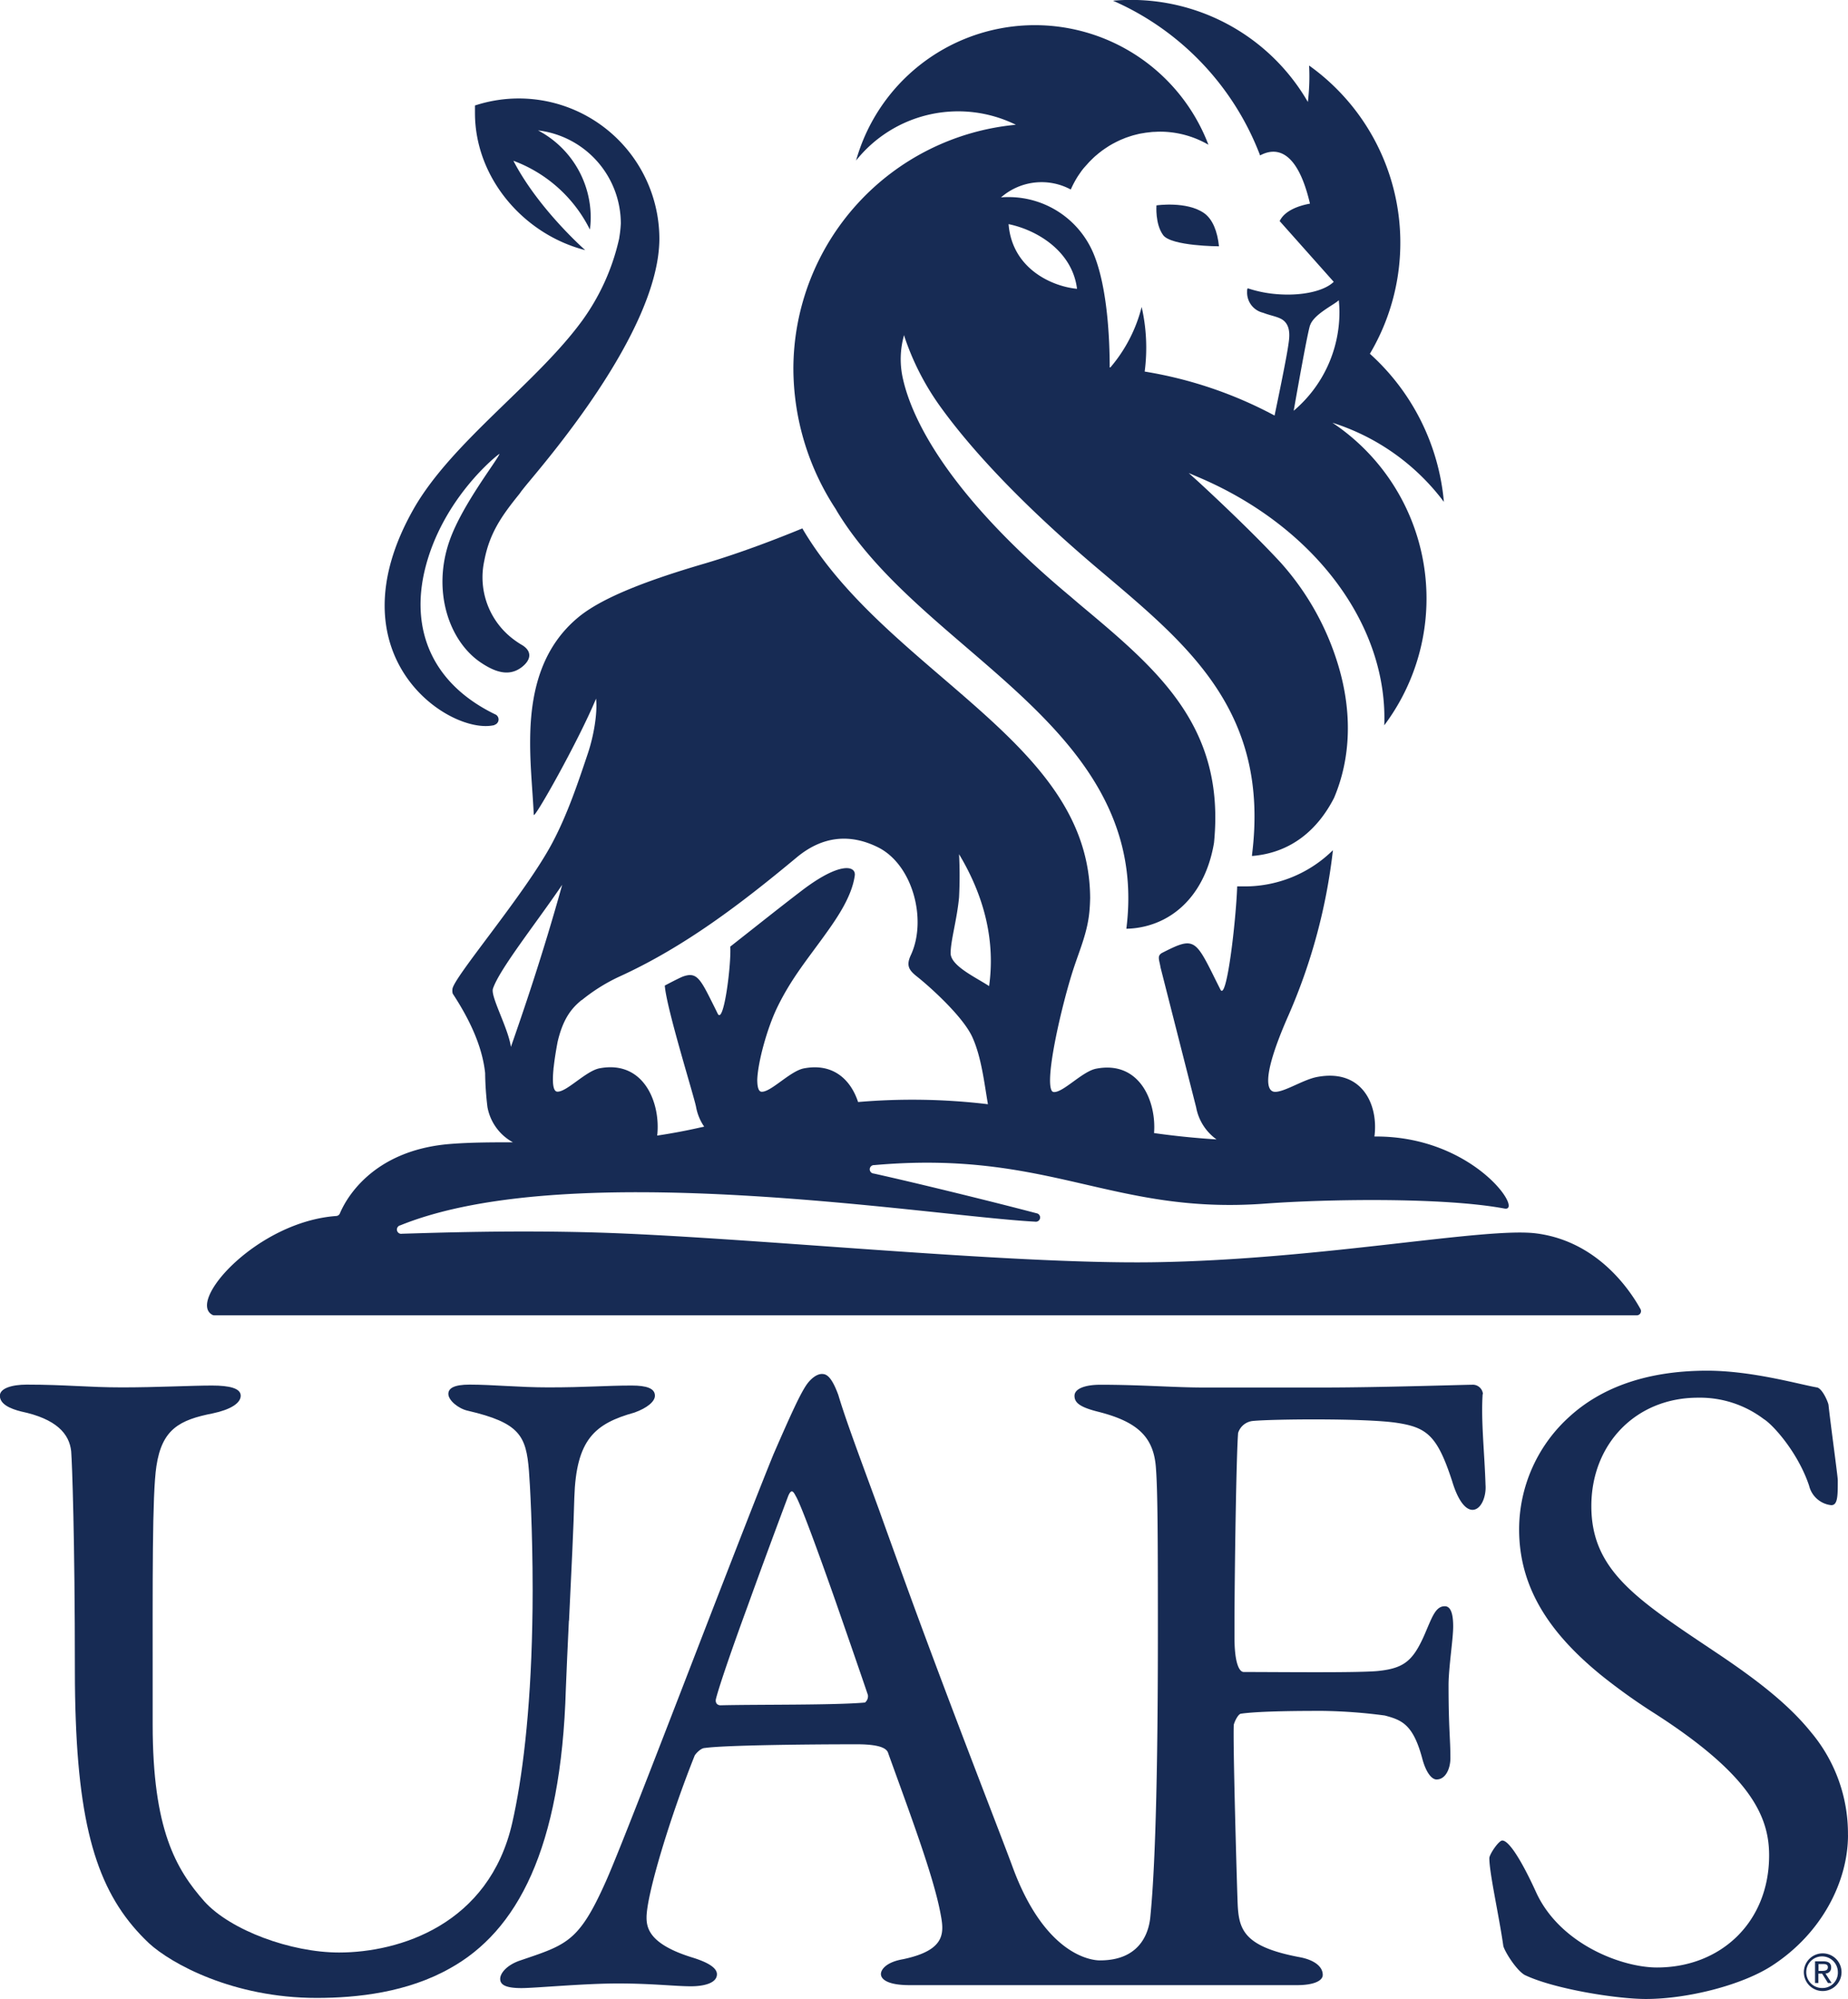 <svg id="Layer_1" data-name="Layer 1" xmlns="http://www.w3.org/2000/svg" xmlns:xlink="http://www.w3.org/1999/xlink" width="439.51" height="475.37" viewBox="0 0 439.51 475.37">
  <defs>
    <style>
      .cls-1 {
        fill: none;
      }

      .cls-2 {
        clip-path: url(#clip-path);
      }

      .cls-3 {
        fill: #172b54;
      }
    </style>
    <clipPath id="clip-path" transform="translate(-30.25 -12.32)">
      <rect id="SVGID" class="cls-1" x="30.25" y="12.31" width="439.51" height="475.37"/>
    </clipPath>
  </defs>
  <title>university_of_arkansas_fort_smith_logo_uafs_freelogovectors.net</title>
  <g class="cls-2">
    <path class="cls-3" d="M305.29,61.16s-.35,4.41,1.58,7.06,13.29,2.67,13.29,2.67c-.36-3.51-1.49-6.42-3.52-7.87-4.11-2.92-11.35-1.86-11.35-1.86" transform="translate(-30.25 -12.32)"/>
    <path class="cls-3" d="M80.76,325a1.08,1.08,0,0,0,.47.11l338.27,0a1,1,0,0,0,.89-1.51c-2.33-4.21-10-16-24.62-17.95-12-1.64-51.32,6.25-91.16,6.84-34.89.52-96.85-6-132.49-7.07-20-.59-38,.05-46.24.29a1,1,0,0,1-.42-2c40.65-16.46,125.82-2.2,151-.87a1,1,0,0,0,.3-2c-10-2.64-28.42-7.17-38.72-9.45a1,1,0,0,1,.13-2c41.71-3.71,56.55,11.87,92.95,9.16,14.37-1.07,42.33-1.56,56.94,1.17,4.72.88-7.41-17.35-30.93-17.13,1-7.57-2.93-16.21-13.68-14.15-3.28.62-7.88,3.69-10.08,3.52-1.51-.11-3.59-2.57,3.39-18.35a136.17,136.17,0,0,0,10.5-39.11,29.84,29.84,0,0,1-21.45,8.61c-.43,0-.88,0-1.32,0-.28,8.12-2.51,27.58-4,24.51-.69-1.37-1.29-2.57-1.88-3.77-4.18-8.37-4.79-8.61-12.05-4.89-1.2.73-.56,1.69-.3,3.43l8.47,33.26a12.06,12.06,0,0,0,4.85,7.63c-5.37-.34-10.27-.86-14.86-1.51.58-7.51-3.42-17.29-13.76-15.31-3.28.62-7.88,5.72-10.08,5.55a.66.66,0,0,1-.45-.23c-1.85-2.69,2.5-21.07,5.13-29.08,1.65-5,3.44-8.95,3.83-14.15.07-.86.11-1.75.13-2.67-.1-22.3-16.63-36.52-35.32-52.57-12.36-10.62-25-21.49-33.13-35.33-4.6,1.9-14.18,5.7-23.39,8.4-12.75,3.74-23.87,7.83-29.74,12.61-8.56,7-11.26,17-11.57,27.51-.2,6.87.49,12.7.83,19.58.06,1.21,10.65-17.59,14.81-27.62.38,3.46-.57,8.93-1.94,13-2.42,7.23-4.89,14.56-8.44,21.26-6.44,12.17-23.85,32.4-23.78,34.89a2.78,2.78,0,0,0,.07,1c3.78,5.77,7,12.24,7.71,18.89a73.22,73.22,0,0,0,.55,8.09,12,12,0,0,0,6.06,8.38c-5,0-9.9,0-14.9.39-19,1.51-25.1,13.73-26.26,16.53a1,1,0,0,1-.85.6C91.37,302.85,74.66,321.75,80.76,325M258.28,215.35c6.31,10.47,8.66,21.08,7.21,31.47-3.13-2.07-9.15-4.8-9.15-7.82s1.49-7.91,2-13.25a103.1,103.1,0,0,0,0-10.4m-89.73,34.81a42.5,42.5,0,0,1,8.73-5.5c15.73-7.14,29.25-17.52,42.41-28.46,5.92-4.92,12.43-5.78,19.25-2.42,8.34,4.1,11.79,17.29,7.87,25.68-1.14,2.45-.49,3.54,1.45,5.08,2.8,2.2,10.93,9.42,13.2,14.45,2.17,4.81,2.83,11,3.69,15.92a151.24,151.24,0,0,0-30.88-.52c-1.7-5.18-5.81-9.35-12.89-8-3.28.62-7.89,5.72-10.09,5.55-.7-.05-1-1.13-1-2.88.16-4.23,2.34-12.18,4.72-17.11,3.38-7,7.36-11.68,11.59-17.61,3-4.17,6.2-9,6.88-13.79.34-2.38-3.51-3.4-12.68,3.62-5.32,4.07-9.76,7.62-15,11.74l-1.93,1.52c.26,4.37-1.59,18.81-3,15.92-.56-1.15-1.06-2.15-1.57-3.16-2.71-5.43-3.63-6.75-6.75-5.62-1.31.55-4,2-4.25,2.12.36,5.32,7,26.46,7.44,28.89a12.06,12.06,0,0,0,1.93,4.67l-1,.21c-3.57.81-6.95,1.42-10.18,1.91.87-7.57-3.05-18-13.7-16-3.28.62-7.89,5.72-10.08,5.55-1-.07-1.19-2.18-.89-5.31,0-.25.05-.48.08-.72.19-1.73.51-3.72.91-5.83,1.39-5.94,3.64-8.21,5.71-9.93m-16.82,11.15c-.67-4.57-4.9-12-4.27-13.86,1.55-4.62,10.2-15.47,16.47-24.7-4.73,17-9.39,30.5-12.2,38.56" transform="translate(-30.25 -12.32)"/>
    <path class="cls-3" d="M218.94,100a61.14,61.14,0,0,0,10,33.27c.16.24.29.5.44.75,7.53,12.37,19.28,22.43,30.75,32.28,20.65,17.74,41.92,36,38,66.88a20.34,20.34,0,0,0,8.8-2.17c6.59-3.35,10.69-10.07,12.05-18.28,2.74-27.68-13.36-41.14-31.89-56.63l-2.34-2C255,129.27,247,111.36,245,102.42A20.84,20.84,0,0,1,245.27,92l.13.5a62.18,62.18,0,0,0,8.31,16.27c6.16,8.61,17.26,21.44,37,38.24l2.9,2.45c19.84,16.81,38.59,32.72,34.41,66.13a1.43,1.43,0,0,0,0,.29c9.41-.75,15.7-6.38,19.51-13.82,4-9.44,4.36-20.32,1-31.51a64.28,64.28,0,0,0-13.66-24.4c-7.7-8.36-19.57-19.23-19.69-19.34l-2.22-2,2.76,1.18c27.4,11.79,44.63,35.15,43.75,58.81a50.24,50.24,0,0,0-12.33-71.95h0a53.16,53.16,0,0,1,26.51,18.82,53.81,53.81,0,0,0-17.6-35.22A51.77,51.77,0,0,0,341.59,27.9c.05.89.07,1.77.07,2.67a52,52,0,0,1-.36,6,48.55,48.55,0,0,0-42.05-24.27c-1.44,0-2.88.06-4.29.19,1.4.62,2.79,1.28,4.16,2a65.69,65.69,0,0,1,30.82,34.79c3.32-1.79,8.69-2.07,11.86,11.47-2,.36-4.64,1.14-6.29,2.83a5.6,5.6,0,0,0-.92,1.31l12.86,14.45c-2.19,2.15-7.4,3.4-13.38,2.94a29.2,29.2,0,0,1-7-1.38c-.14-.06-.24.28-.22.8a4.94,4.94,0,0,0,3.82,5c1.72.68,3.64.93,4.72,1.74,2.06,1.53,1.46,4.57,1.23,6.14-.51,3.51-2.69,13.92-3.24,16.56a99,99,0,0,0-30.89-10.46,43.62,43.62,0,0,0-.72-15.36,35.51,35.51,0,0,1-7.43,14.37h-.17c0-6.54-.51-18.77-3.72-26.75a21.88,21.88,0,0,0-20.3-13.75c-.62,0-1.23,0-1.84.09a14.64,14.64,0,0,1,16.6-1.89v0A24.52,24.52,0,0,1,286.13,55c.12-.2.23-.4.36-.6s.38-.58.58-.86l.31-.45c.31-.42.63-.83,1-1.22.13-.16.29-.32.43-.48s.41-.47.63-.69l.49-.49c.22-.21.43-.42.64-.61s.37-.32.55-.47.44-.38.67-.55.38-.3.58-.45l.7-.49.61-.4c.24-.16.48-.31.73-.45s.42-.25.64-.36.51-.27.77-.4l.66-.32c.27-.12.54-.24.81-.34l.67-.28.85-.29.69-.22c.29-.09.59-.16.89-.24l.69-.17c.31-.07.63-.12,1-.18l.65-.11,1.11-.13.55-.06c.56,0,1.12-.06,1.69-.06a23,23,0,0,1,11.57,3.11,44.18,44.18,0,0,0-83.8,3.75,31.06,31.06,0,0,1,38-8.5A58.36,58.36,0,0,0,218.94,100M341.82,89.71c.83-2.52,5.19-4.64,6.67-5.84l.17-.16c.09,1,.15,1.9.15,2.87A30.68,30.68,0,0,1,337.93,110c1.11-6.3,3.28-18.47,3.89-20.33M286.4,81c-5.91-.55-15.44-4.75-16.28-15.38C276.84,67,285.27,72,286.4,81" transform="translate(-30.25 -12.32)"/>
    <path class="cls-3" d="M147.84,184.7a1.33,1.33,0,0,0,.12-2.53c-15.07-7.34-20.13-20.23-16.63-34.51,4.14-16.84,17.19-27.16,17.72-27.42-.38,1.36-8.82,12-11.85,20.57-4.23,11.94-.21,23.87,7.3,29,3.37,2.28,6.75,3.53,9.83,1.17,2.32-1.79,2.42-3.8.17-5.21a21.1,21.1,0,0,1-3-2.11,18.43,18.43,0,0,1-6.08-17.94c1.24-6.63,4.17-10.75,8.3-15.87.16-.2.34-.46.55-.76l.7-.88c4.26-5.28,32.1-36.89,32.1-59.19a33.43,33.43,0,0,0-43.59-31.7l-.27.08c0,.59,0,1.18,0,1.77,0,15.61,11.76,28.95,26.22,32.63,0,0-11.14-9.77-17.08-21.25a33.25,33.25,0,0,1,18.2,16.37,24.53,24.53,0,0,0,.19-2.86,23.41,23.41,0,0,0-12.53-20.73h0A22.33,22.33,0,0,1,177.9,65.47h0a27.93,27.93,0,0,1-.37,3.38c0,.19-.07.38-.11.57a52.86,52.86,0,0,1-8.6,19c-10.87,15-31.17,29-40.24,45-19.86,35.08,8.76,53.88,19.26,51.33" transform="translate(-30.25 -12.32)"/>
    <path class="cls-3" d="M382.94,343.83a2.43,2.43,0,0,0-2.63-2.21c-1.76,0-22,.66-35.25.66H316.42c-6.83,0-14.76-.66-24.46-.66-3.52,0-6.16.88-6.16,2.64,0,1.54,1.1,2.64,5.5,3.75,9.69,2.42,13.44,6.17,13.88,13.65.39,5.16.44,16.22.45,33.46v6c0,43.62-1.1,59.93-1.77,66.76-.21,2.81-1.61,10.62-11.94,10.63-.06,0-12.45.71-20.88-22.31-2.65-7.22-13.78-35.57-23.85-63.05-2.73-7.48-5.41-14.89-7.87-21.77-4.19-11.45-7.93-21.37-9.69-27.32-1.77-4.85-3.07-5-3.94-5-1.11,0-2.54,1-3.64,2.59-1.48,2.18-3.45,6.41-7.85,16.52-3.4,8.34-8.69,22-14.36,36.59-10.48,27.09-22.23,57.69-25.51,65-6.39,14.34-9.25,15-20.27,18.74-3.3,1.09-4.85,3.08-4.85,4.4s1.1,2.2,5.06,2.2c3.31,0,14.77-1.1,22.92-1.1s13.65.67,17.4.67c2.87,0,6.17-.67,6.17-2.87,0-1.54-2.2-2.86-5.94-4-9.93-3.09-10.8-6.83-10.8-9.48,0-5.5,5.73-24.24,11.46-38.55.43-.66,1.54-1.77,2.42-1.77,4.62-.66,24-.88,36.13-.88,6.39,0,7.26,1.33,7.49,2.2C246.59,443.41,252.1,458,253.86,467c.89,4.63,1.76,9-8.82,11.23-3.95.67-5.28,2.42-5.28,3.53s1.33,2.64,6.83,2.64h92.12c4.18,0,6.13-1.11,6.13-2.43,0-2-2-3.52-5.28-4.18-14.33-2.65-14.78-7.06-15-13.89-.22-6.38-1.1-37.23-.88-41.42.22-.88,1.09-2.64,1.76-2.64,4.63-.66,15.21-.66,19.39-.66a123.72,123.72,0,0,1,14.77,1.1c4.18,1.1,6.82,2.2,9,10.58.88,3.08,2.19,4.63,3.3,4.63,2.2,0,3.3-2.65,3.3-5.08,0-4.83-.44-6.83-.44-17.4,0-2.52.44-6.29.77-9.44.19-1.8.33-3.4.33-4.45,0-2.64-.43-4.83-2-4.83-2,0-2.86,2.19-4.19,5.29-.42,1-.84,2-1.24,2.81-2.49,5.19-4.77,6.75-10.65,7.32-5.29.44-23.13.22-31.73.22-1.1,0-2.2-2.2-2.2-8.16,0-1.55,0-3.26,0-5.1.08-15.34.47-38.86.86-43.59a4.1,4.1,0,0,1,3.54-2.85c4.62-.45,26.66-.67,34.14.44,7.27,1.09,9.7,3.08,13.22,13.87,1.32,4.41,3.09,6.83,4.85,6.83,2,0,3.31-3.09,3.09-5.95-.22-7.48-1.11-15.19-.68-21.58M236,417.19c-7.26.66-25.55.44-34.37.66-.88,0-1.32-.66-1.1-1.55.86-3.34,4-12.42,7.54-22.06,3.63-10.08,7.62-20.78,9.65-26.19.66-1.53,1.1-1.32,1.76,0,1.15,1.79,5.45,13.55,9.59,25.34,3,8.63,6,17.28,7.59,22a1.9,1.9,0,0,1-.66,1.77" transform="translate(-30.25 -12.32)"/>
    <path class="cls-3" d="M165.58,397.75c.53-11,1.13-23.19,1.26-29.25.44-13.88,4.85-17.63,14.32-20.27,3.08-1.11,4.85-2.65,4.85-4,0-1.76-2-2.42-5.51-2.42-6.17,0-10.8.44-19.83.44-7,0-13.22-.66-18.73-.66-3.74,0-5.06.88-5.06,2.21,0,1.54,2.41,3.52,4.63,4,12.33,2.87,13.88,5.95,14.54,14.32.22,2.65.88,14.1.88,28.42q0,4.25-.09,8.25c-.42,21-2.41,36.69-4.76,47-5.5,24.24-26.88,30.85-41.19,30.85-11.46,0-25.79-5.28-32-12.11-6.82-7.71-12.33-17.19-12.33-42.09q0-3.21,0-6.33c0-28-.14-48.36.89-55.13,1.32-8.82,5.51-11,13.44-12.56,4.18-.88,6.61-2.42,6.61-4.19s-2.65-2.42-6.83-2.42c-4.85,0-13.22.44-21.37.44s-13.44-.66-22.69-.66c-3.53,0-6.39.88-6.39,2.64,0,2,2.42,3.09,5.06,3.75,8.37,1.76,11.46,5.29,11.9,9.47.22,2.86.88,20.49.88,52.22,0,4.14.07,8,.21,11.64,1.06,28.9,6.45,42.76,17.42,53.13,5.28,4.85,20,13,39.87,13,9.7,0,21.59-1.32,31.73-7.05,15.86-8.81,26.44-28.2,27.54-66.53.15-4.13.43-9.94.72-16.14" transform="translate(-30.25 -12.32)"/>
    <path class="cls-3" d="M469.75,448.69a37.47,37.47,0,0,0-8.82-24.48c-5.48-6.79-13.09-12.53-21.58-18.27-19.39-13-30.63-19.82-30.63-35.46,0-14.76,10.58-25.78,25.35-25.78a25.13,25.13,0,0,1,15.64,5.07c2.19,1.33,8.15,7.93,10.8,15.86a6.09,6.09,0,0,0,5.27,4.63c1.55,0,1.55-2.21,1.55-5.95,0-.88-1.76-13.65-2.2-17.85,0-.43-1.32-3.74-2.65-4.18-4-.66-15.43-4-26.22-4-15.42,0-25.77,4.63-32.6,10.8A36.16,36.16,0,0,0,391.54,376c0,14.18,7.58,24.94,19.4,34.6a140.85,140.85,0,0,0,12.55,9C446.61,434.38,451,444.29,451,453.54c0,15.86-11.46,26.66-26.67,26.66-8.36,0-22.91-5.51-28.63-17.63-3.09-6.83-6.4-12.56-8.16-12.56-.87,0-3.08,3.31-3.08,4.19,0,3.53,2.21,13.22,3.3,20.7,0,.89,2.87,5.73,5.07,7.06,6.84,3.31,21.82,5.73,28.87,5.73,9.92,0,22.9-3.31,30-7.93,11.89-7.72,18.06-20.06,18.06-31.07" transform="translate(-30.25 -12.32)"/>
    <path class="cls-3" d="M463.7,476.84a4.48,4.48,0,1,0,4.52,4.47,4.48,4.48,0,0,0-4.52-4.47m0,8.24a3.76,3.76,0,1,1,3.65-3.77,3.64,3.64,0,0,1-3.65,3.77" transform="translate(-30.25 -12.32)"/>
    <path class="cls-3" d="M465.76,480.21c0-1-.6-1.47-1.84-1.47h-2v5.16h.79v-2.24h.89L465,483.9h.87l-1.48-2.27a1.34,1.34,0,0,0,1.36-1.42m-3,.8v-1.63h1.08c.91,0,1.14.29,1.14.78s-.31.85-1.27.85Z" transform="translate(-30.25 -12.32)"/>
  </g>
</svg>
